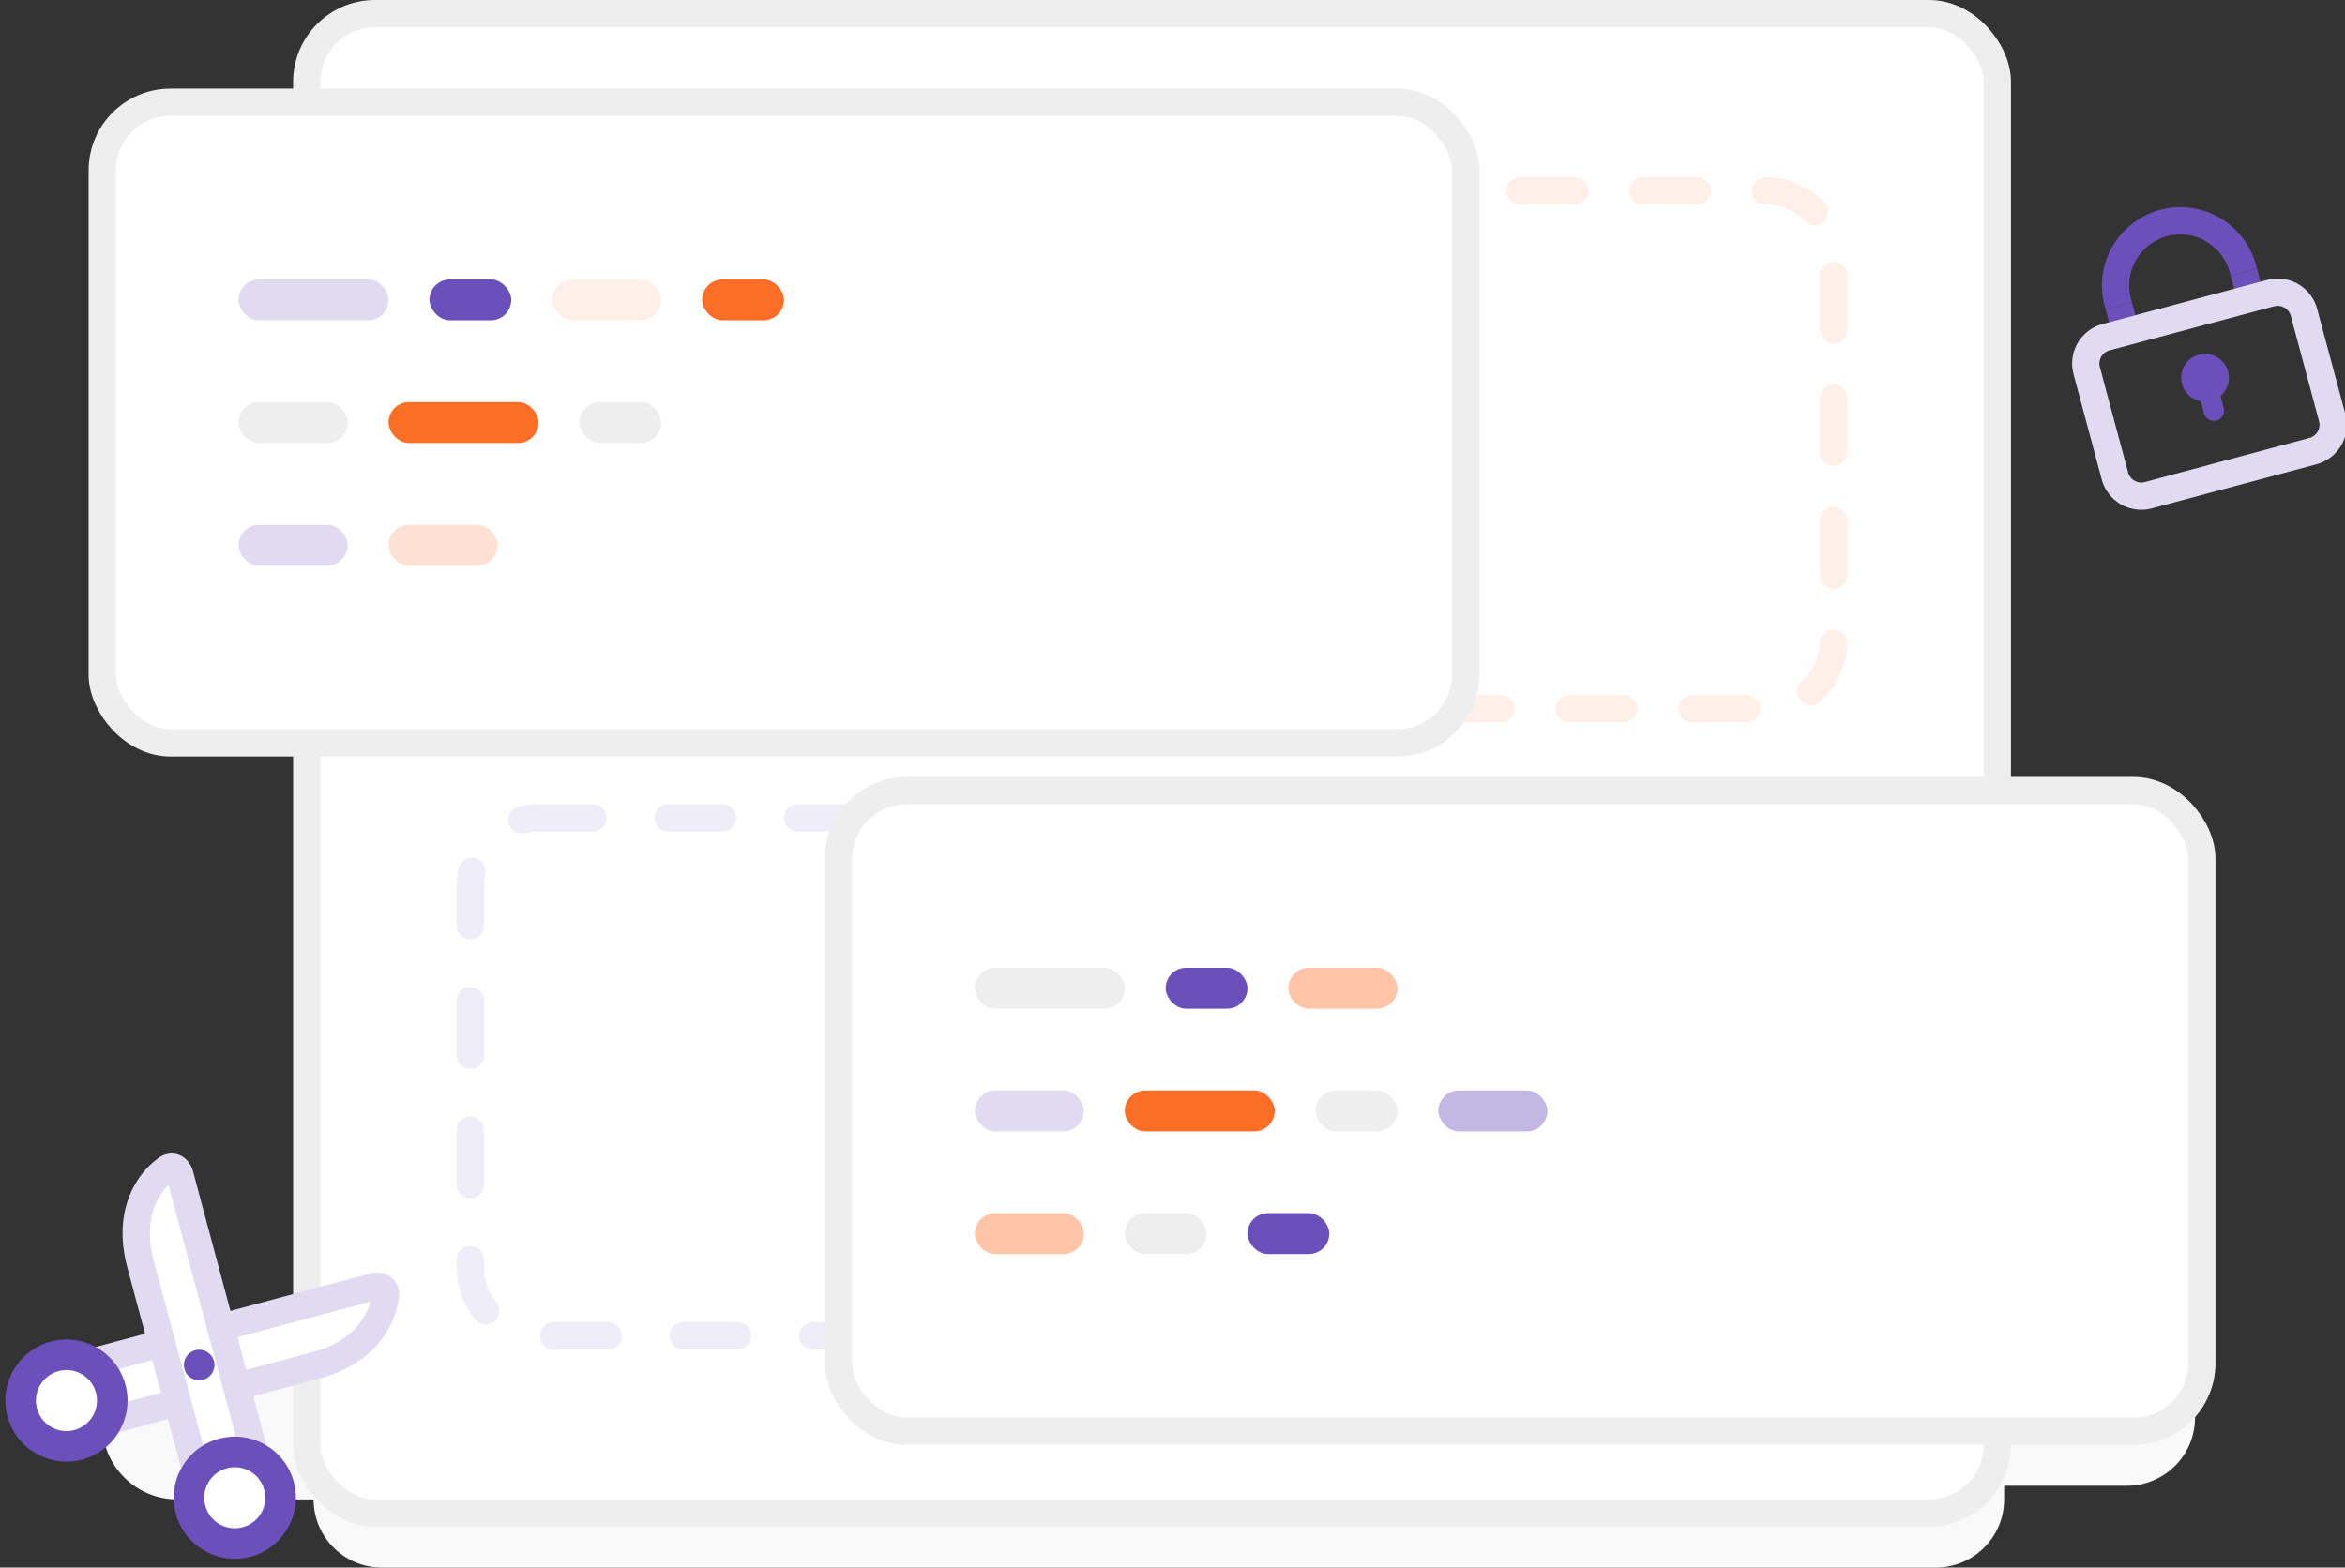 <svg width="344" height="230" viewBox="0 0 344 230" xmlns="http://www.w3.org/2000/svg"><rect x="0" y="0" width="344" height="230" fill="#333333" stroke="none"/><g fill="none"><g transform="matrix(-1 0 0 1 236 133)" fill="#F9F9F9"><rect x="63" y="65" width="158" height="22" rx="11"/><rect y="22" width="158" height="22" rx="11"/><path d="M58.503 0C52.425 0 47.5 4.925 47.5 11c0 6.076 4.925 11 11.002 11H14.499c6.078 0 11.002-4.925 11.002-11 0-6.076-4.926-11-11.002-11h44.004zm60 44c-6.078 0-11.002 4.925-11.002 11 0 6.076 4.925 11 11.002 11H74.499c6.078 0 11.002-4.925 11.002-11 0-6.076-4.926-11-11.002-11h44.004z"/></g><g transform="translate(45 2)"><path d="M249 122h18c5.523 0 10 4.477 10 10v74c0 5.523-4.477 10-10 10h-18v2c0 5.523-4.477 10-10 10H11c-5.523 0-10-4.477-10-10V18C1 12.477 5.477 8 11 8h228c5.523 0 10 4.477 10 10v104z" fill="#F9F9F9"/><rect stroke="#EEE" stroke-width="4" fill="#FFF" width="248" height="220" rx="10"/><path d="M34 28a2 2 0 110-4h8a2 2 0 110 4h-8zm18 0a2 2 0 110-4h8a2 2 0 110 4h-8zm18 0a2 2 0 110-4h8a2 2 0 110 4h-8zm18 0a2 2 0 110-4h8a2 2 0 110 4h-8zm18 0a2 2 0 010-4h8a2 2 0 010 4h-8zm18 0a2 2 0 010-4h8a2 2 0 010 4h-8zm18 0a2 2 0 010-4h8a2 2 0 010 4h-8zm18 0a2 2 0 010-4h8a2 2 0 010 4h-8zm18 0a2 2 0 010-4h8a2 2 0 010 4h-8zm18 0a2 2 0 010-4h8a2 2 0 010 4h-8zm18 0a2 2 0 010-4c3.308 0 6.406 1.348 8.652 3.685a2 2 0 01-2.883 2.772A7.97 7.97 0 00214 28zm8 10.39a2 2 0 014 0v8a2 2 0 01-4 0v-8zm0 18a2 2 0 014 0v8a2 2 0 01-4 0v-8zm0 18a2 2 0 014 0v8a2 2 0 01-4 0v-8zm-.006 17.924a2 2 0 113.997.154 11.973 11.973 0 01-4.02 8.503 2 2 0 01-2.658-2.99 7.974 7.974 0 002.681-5.667zM211.218 100a2 2 0 010 4h-8a2 2 0 010-4h8zm-18 0a2 2 0 010 4h-8a2 2 0 010-4h8zm-18 0a2 2 0 010 4h-8a2 2 0 010-4h8zm-18 0a2 2 0 010 4h-8a2 2 0 010-4h8zm-18 0a2 2 0 010 4h-8a2 2 0 010-4h8zm-18 0a2 2 0 010 4h-8a2 2 0 010-4h8zm-18 0a2 2 0 010 4h-8a2 2 0 010-4h8zm-18 0a2 2 0 010 4h-8a2 2 0 010-4h8zm-18 0a2 2 0 010 4h-8a2 2 0 010-4h8zm-18 0a2 2 0 010 4h-8a2 2 0 010-4h8zm-17.423-.307a2 2 0 01-1.1 3.846 12.025 12.025 0 01-7.304-5.927 2 2 0 113.534-1.873 8.025 8.025 0 004.87 3.954zM26 86.827a2 2 0 11-4 0v-8a2 2 0 114 0v8zm0-18a2 2 0 11-4 0v-8a2 2 0 114 0v8zm0-18a2 2 0 11-4 0v-8a2 2 0 114 0v8zm.4-17.334a2 2 0 01-3.799-1.252 12.03 12.03 0 016.211-7.064 2 2 0 011.731 3.606 8.03 8.03 0 00-4.143 4.71z" fill="#FEF0E8"/><path d="M34 120a2 2 0 010-4h8a2 2 0 010 4h-8zm19 0a2 2 0 010-4h8a2 2 0 010 4h-8zm19 0a2 2 0 010-4h8a2 2 0 010 4h-8zm19 0a2 2 0 010-4h8a2 2 0 010 4h-8zm19 0a2 2 0 010-4h8a2 2 0 010 4h-8zm19 0a2 2 0 010-4h8a2 2 0 010 4h-8zm19 0a2 2 0 010-4h8a2 2 0 010 4h-8zm19 0a2 2 0 010-4h8a2 2 0 010 4h-8zm19 0a2 2 0 010-4h8a2 2 0 010 4h-8zm19 0a2 2 0 010-4h8a2 2 0 010 4h-8zm15.78 3.75a2 2 0 013.386-2.128A11.952 11.952 0 01226 128v2.39a2 2 0 01-4 0V128a7.952 7.952 0 00-1.22-4.25zm1.22 17.64a2 2 0 014 0v8a2 2 0 01-4 0v-8zm0 19a2 2 0 014 0v8a2 2 0 01-4 0v-8zm0 19a2 2 0 014 0V184c0 1.381-.234 2.733-.687 4.01a2 2 0 01-3.77-1.336c.301-.85.457-1.75.457-2.674v-4.61zm-7.008 12.55a2 2 0 01.49 3.97c-.481.059-.967.089-1.46.09h-6.804a2 2 0 010-4h6.799c.328 0 .654-.021.975-.06zm-18.774.06a2 2 0 010 4h-8a2 2 0 010-4h8zm-19 0a2 2 0 010 4h-8a2 2 0 010-4h8zm-19 0a2 2 0 010 4h-8a2 2 0 010-4h8zm-19 0a2 2 0 010 4h-8a2 2 0 010-4h8zm-19 0a2 2 0 010 4h-8a2 2 0 010-4h8zm-19 0a2 2 0 010 4h-8a2 2 0 010-4h8zm-19 0a2 2 0 010 4h-8a2 2 0 010-4h8zm-19 0a2 2 0 010 4h-8a2 2 0 010-4h8zm-19 0a2 2 0 010 4h-8a2 2 0 010-4h8zm-16.412-2.936a2 2 0 01-3.095 2.534A11.957 11.957 0 0122 184v-1.173a2 2 0 014 0V184a7.96 7.96 0 001.806 5.064zM26 171.827a2 2 0 01-4 0v-8a2 2 0 014 0v8zm0-19a2 2 0 01-4 0v-8a2 2 0 014 0v8zm0-19a2 2 0 01-4 0V128c0-.878.095-1.745.28-2.59a2 2 0 013.907.86A8.036 8.036 0 0026 128v5.827zm6.037-13.585a2 2 0 01-.978-3.879c.942-.237 1.914-.36 2.9-.363a2 2 0 01.014 4 8.018 8.018 0 00-1.936.242z" fill="#EFEDF8"/></g><g transform="rotate(75 -91.138 128.904)"><path d="M4.48 3.455c0-1.237.908-1.82 1.989-1.205 0 0 6.971 2.344 6.971 12.406V44.56H4.48V3.455z" fill="#FFF"/><path d="M6.48 42.56h4.96V14.656c0-3.89-1.11-6.668-2.94-8.602A8.592 8.592 0 006.48 4.46v38.1zM8.557 1.041c.978.564 1.949 1.31 2.85 2.265 2.53 2.675 4.033 6.436 4.033 11.35V46.56H2.48V3.455C2.48.765 4.91-.797 7.288.42c.326.125.76.327 1.269.621z" fill="#E1DBF1"/><circle fill="#6B4FBB" cx="8.96" cy="51.28" r="8.96"/><circle fill="#FFF" cx="8.96" cy="51.28" r="4.48"/></g><g transform="scale(-1 1) rotate(15 -652.589 -29.309)"><path d="M4.48 3.455c0-1.237.908-1.82 1.989-1.205 0 0 6.971 2.344 6.971 12.406V44.56H4.48V3.455z" fill="#FFF"/><path d="M6.48 42.56h4.96V14.656c0-3.89-1.11-6.668-2.94-8.602A8.592 8.592 0 006.48 4.46v38.1zM8.557 1.041c.978.564 1.949 1.31 2.85 2.265 2.53 2.675 4.033 6.436 4.033 11.35V46.56H2.48V3.455C2.48.765 4.91-.797 7.288.42c.326.125.76.327 1.269.621z" fill="#E1DBF1"/><circle fill="#6B4FBB" cx="8.96" cy="31.12" r="2.24"/><circle fill="#6B4FBB" cx="8.96" cy="51.28" r="8.96"/><circle fill="#FFF" cx="8.96" cy="51.28" r="4.48"/></g><g transform="translate(15 15)"><rect stroke="#EEE" stroke-width="4" fill="#FFF" stroke-linecap="round" width="200" height="94" rx="10"/><g transform="translate(20 26)"><rect fill="#E1DBF1" width="22" height="6" rx="3"/><rect fill="#FC6D26" x="22" y="18" width="22" height="6" rx="3"/><rect fill="#FEF0E8" x="46" width="16" height="6" rx="3"/><rect fill="#EEE" y="18" width="16" height="6" rx="3"/><rect fill="#E1DBF1" y="36" width="16" height="6" rx="3"/><rect fill="#FEE1D3" x="22" y="36" width="16" height="6" rx="3"/><rect fill="#6B4FBB" x="28" width="12" height="6" rx="3"/><rect fill="#EEE" x="50" y="18" width="12" height="6" rx="3"/><rect fill="#FC6D26" x="68" width="12" height="6" rx="3"/></g></g><g transform="translate(123 116)"><rect stroke="#EEE" stroke-width="4" fill="#FFF" stroke-linecap="round" width="200" height="94" rx="10"/><g transform="translate(20 26)"><rect fill="#EEE" width="22" height="6" rx="3"/><rect fill="#FC6D26" x="22" y="18" width="22" height="6" rx="3"/><rect fill="#FDC4A8" x="46" width="16" height="6" rx="3"/><rect fill="#FDC4A8" y="36" width="16" height="6" rx="3"/><rect fill="#E1DBF1" y="18" width="16" height="6" rx="3"/><rect fill="#C3B8E3" x="68" y="18" width="16" height="6" rx="3"/><rect fill="#6B4FBB" x="28" width="12" height="6" rx="3"/><rect fill="#EEE" x="50" y="18" width="12" height="6" rx="3"/><rect fill="#EEE" x="22" y="36" width="12" height="6" rx="3"/><rect fill="#6B4FBB" x="40" y="36" width="12" height="6" rx="3"/></g></g><g fill="#6B4FBB"><path d="M308.878 45.353a10.63 10.63 0 01-.14-.48c-1.644-6.135 1.997-12.441 8.132-14.085 6.134-1.644 12.44 1.997 14.084 8.132.044.162.083.324.12.486l-3.87 1.036a7.5 7.5 0 10-14.457 3.874l-3.87 1.037h.001z"/><path d="M308.867 45.356l3.864-1.036 1.294 4.83-3.864 1.035-1.294-4.829zm18.353-4.918l3.864-1.035 1.294 4.83-3.864 1.035-1.294-4.83z"/></g><path d="M308.042 53.866l4.137 15.442a2.004 2.004 0 002.458 1.419l24.136-6.467a2.008 2.008 0 001.418-2.458l-4.137-15.442a2.004 2.004 0 00-2.458-1.419l-24.136 6.467a2.008 2.008 0 00-1.418 2.458zm-3.864 1.035a6.008 6.008 0 014.247-7.356l24.136-6.467a6.004 6.004 0 017.356 4.247l4.138 15.442a6.008 6.008 0 01-4.247 7.356l-24.136 6.468a6.004 6.004 0 01-7.356-4.248l-4.138-15.442z" fill="#E1DBF1"/><path d="M322.84 58.863a3.5 3.5 0 112.897-.777l.476 1.776c.214.8-.255 1.62-1.061 1.836a1.496 1.496 0 01-1.837-1.06l-.476-1.775h.001z" fill="#6B4FBB"/></g></svg>